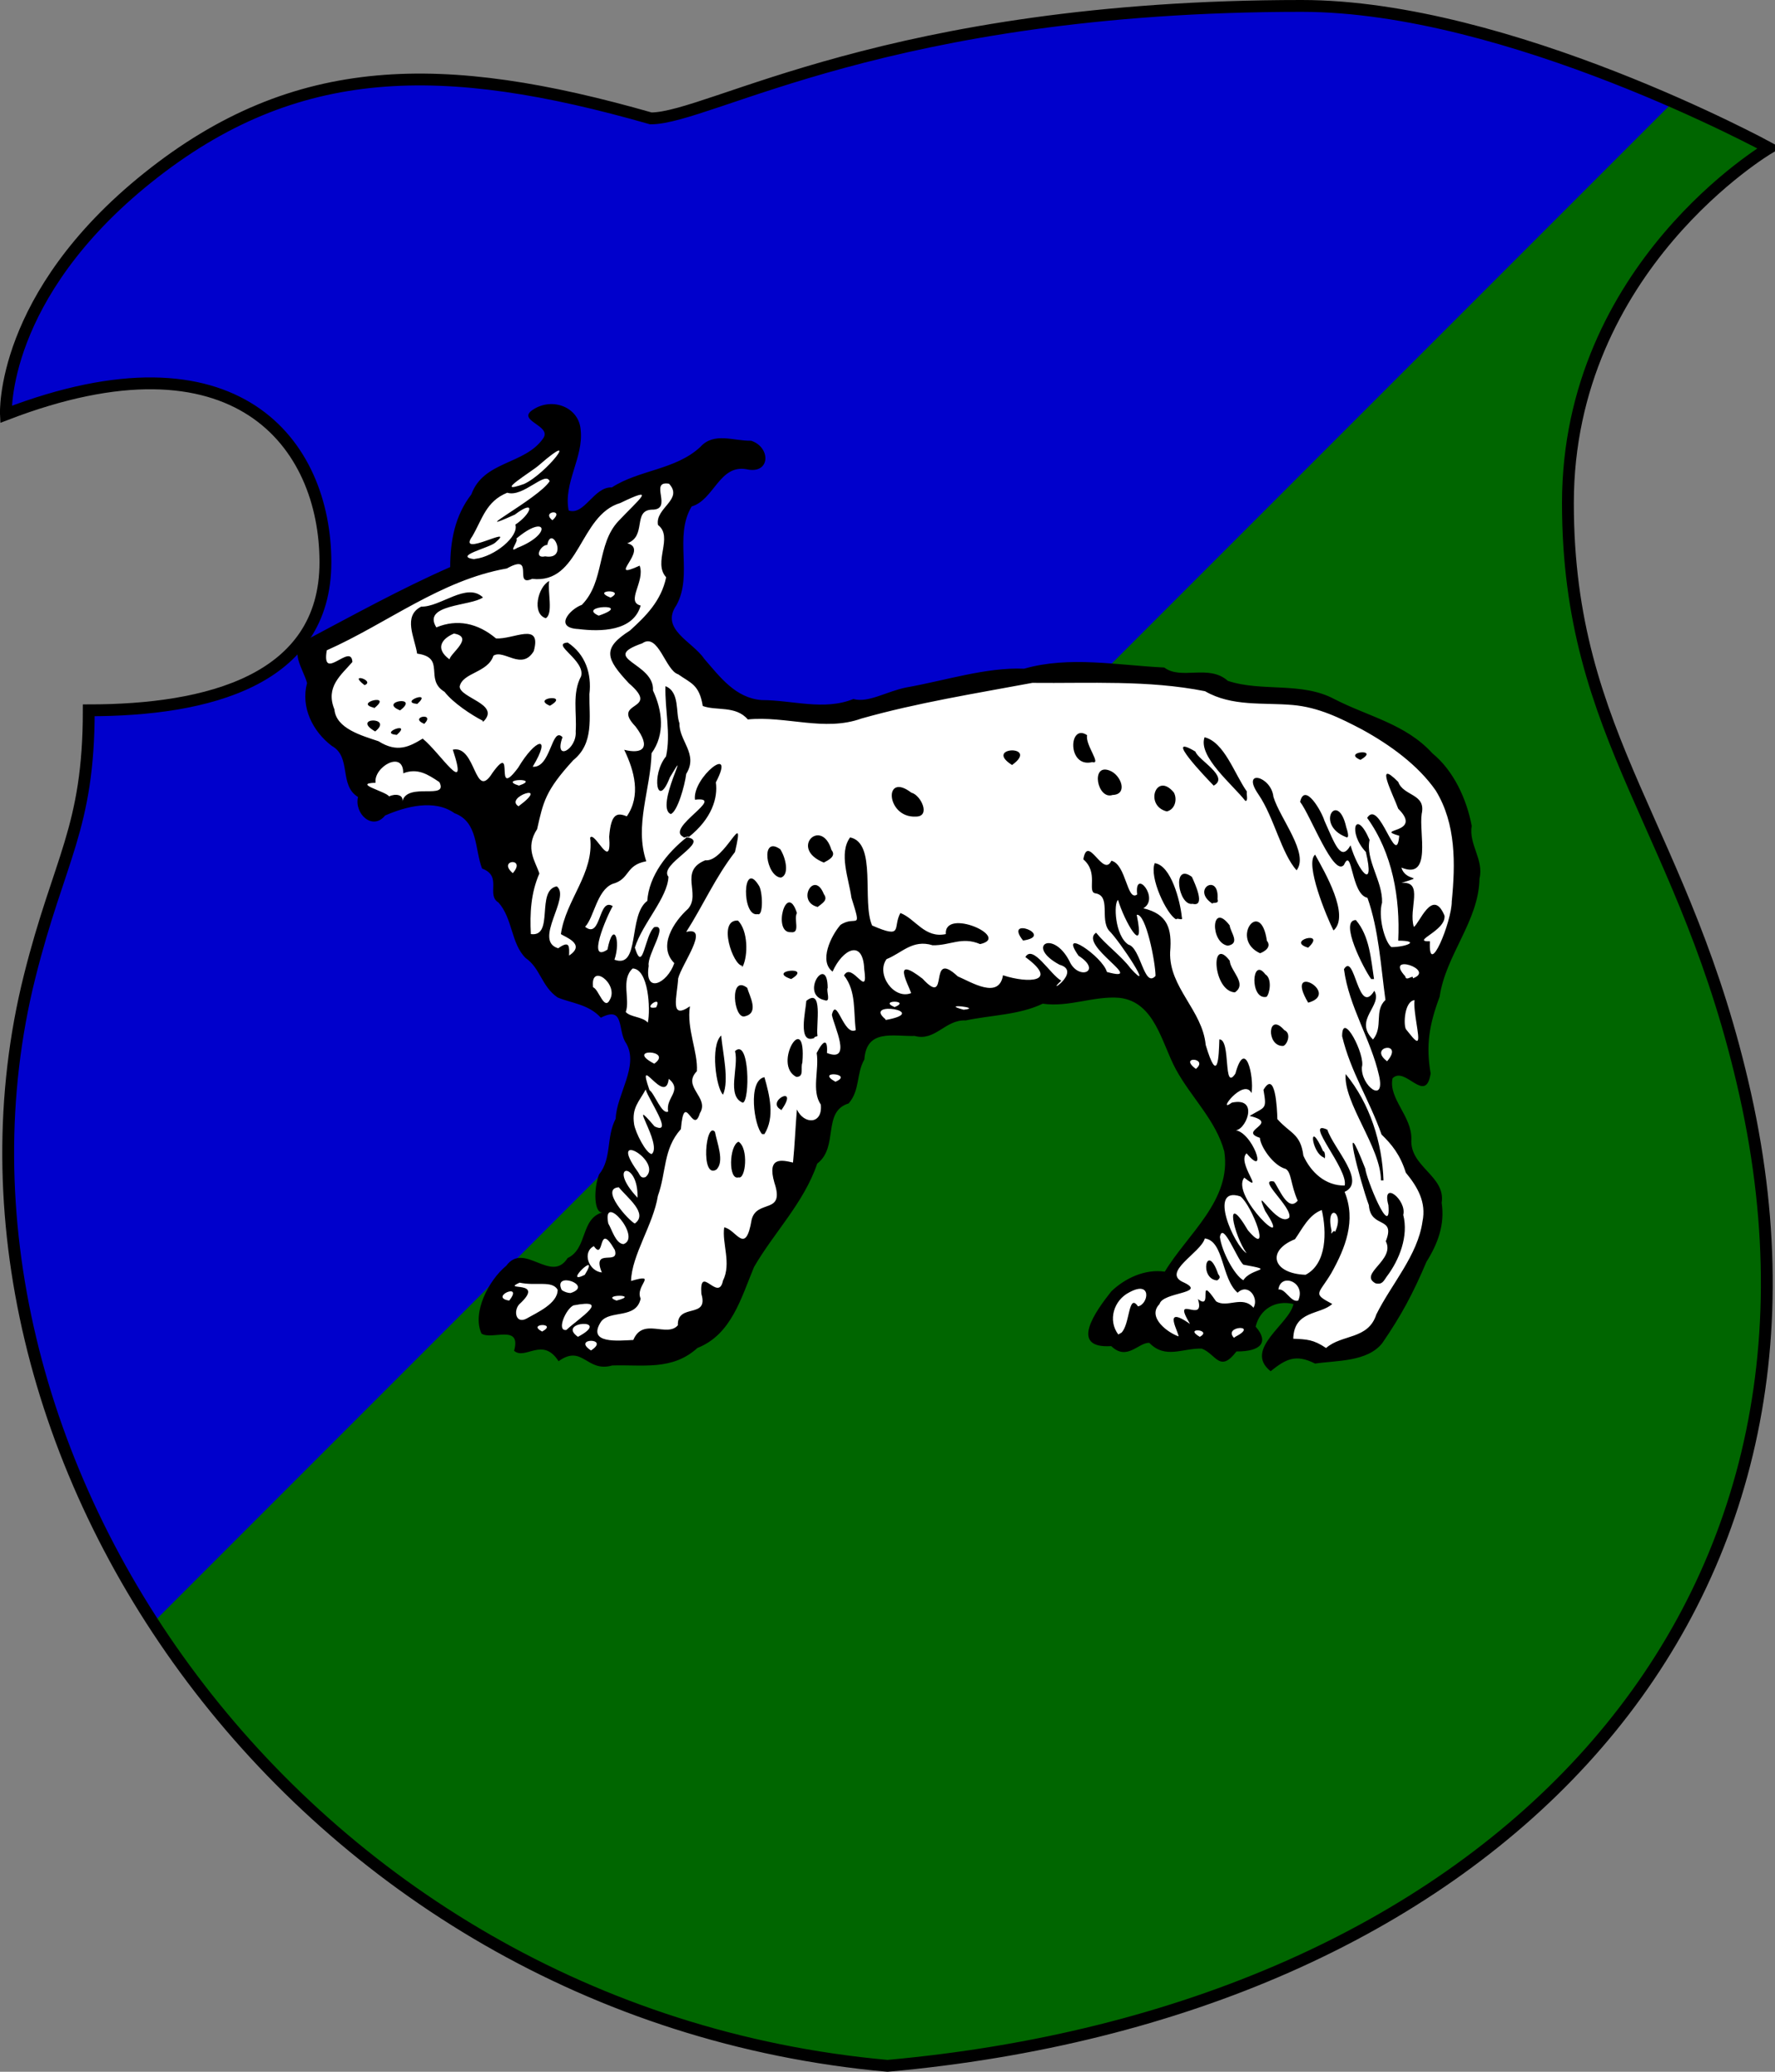 <?xml version="1.0" encoding="utf-8" standalone="no"?>
<!DOCTYPE svg PUBLIC "-//W3C//DTD SVG 1.1//EN" "http://www.w3.org/Graphics/SVG/1.1/DTD/svg11.dtd">
<svg width="120px" height="140px"
     viewBox="0 0 300 350"
     id=""
     xmlns="http://www.w3.org/2000/svg">
    <rect x="0" y="0" width="300" height="350" fill="#808080" stroke="none"/>
    <defs>
        <style type="text/css"><![CDATA[
            .shield {
                fill: #0000cc;
            }
            .border {
                fill: none;
                stroke: #000000;
                stroke-width: 2;
            }
            .pattern {
                fill: #006600;
            }
            #charge_fill {
                fill: #ffffff;
            }
            #charge_outline {
                fill: #000000;
            }
        ]]></style>
        <style type="text/css"><![CDATA[
            .pattern {
                clip-path: url(#boundary);
            }
        ]]></style>
        <clipPath id="boundary">
            <path d="M 15,120 C 35,120 55,115 55,95 C 55,75 40,55 1,70 C 1,70 0,50 25,30 C 50,10 75,10 110,20 C 120,20 150,1 220,1 C 255,1 299,25 299,25 C 299,25 265,45 265,85 C 265,125 285,140 295,185 C 315,275 250,340 150,349 C 50,340 -15,245 5,165 C 10,145 15,140 15,120 z" id="boundary-german" class="boundary" />
        </clipPath>
    </defs>

    <g>
        <path d="M 15,120 C 35,120 55,115 55,95 C 55,75 40,55 1,70 C 1,70 0,50 25,30 C 50,10 75,10 110,20 C 120,20 150,1 220,1 C 255,1 299,25 299,25 C 299,25 265,45 265,85 C 265,125 285,140 295,185 C 315,275 250,340 150,349 C 50,340 -15,245 5,165 C 10,145 15,140 15,120 z" id="german" class="shield" />
        <path d="M 300,0 L -50,350 L 300,350 z" id="per_bend_sinister" class="pattern" />
        <path id="charge_fill" d="m 92.469,68.812 c -1.066,0.03 -3.973,1.33 -1.75,2.282 1.722,0.68 2.568,2.939 0.812,4.094 -3.25,3.623 -9.68,3.478 -11.469,8.624 -2.724,3.506 -3.533,7.955 -3.468,12.313 -8.611,3.875 -17.219,8.295 -25.406,13.035 -1.533,2.68 2.279,5.35 0.906,8.18 -0.227,4.04 2.761,7.19 5.656,9.47 1.619,2.35 0.477,6.09 3.281,7.57 -0.943,2.29 2.006,5.52 3.875,2.93 4.649,-2.4 11.386,-2.72 14.75,1.69 1.711,2.16 1.028,5.63 2.656,7.56 2.348,0.92 0.884,3.85 2.063,5.41 3.022,2.85 2.348,8.23 6.031,10.65 1.852,2.48 3.065,6.18 6.782,6.32 1.633,0.41 3.352,1.3 4.502,2.34 1.67,-1.11 3.72,0.1 3.72,2.03 0.41,2.62 2.47,4.91 1.34,7.69 -1.51,4.91 -3.01,9.71 -3.75,14.78 -0.97,2.7 -2.91,5.67 -1.34,8.53 3.22,0.29 -0.99,0.96 -1.44,2.25 -1.294,2.32 -1.735,5.29 -4.158,6.69 -2.467,3.25 -6.1,-1.02 -9.062,-0 -3.318,2.63 -6.804,7.43 -5.094,11.78 1.915,0.25 5.821,-1 5.688,2.12 -0.56,2.09 2.431,0.29 3.5,0.38 1.647,-0.47 2.836,1.52 3.812,1.53 2.913,-2.03 5.464,2.37 8.534,1.16 4.85,-0.1 10.53,0.72 14.25,-2.94 7.05,-2.71 7.27,-11.37 11.37,-16.69 3.26,-4.62 6.77,-8.99 8.72,-14.34 3.38,-2.59 0.82,-8.82 5.38,-10.25 1.93,-3 1.57,-6.82 3.34,-9.88 2.63,-3.14 7.35,-0.71 10.75,-1.78 2.56,-1.78 5.43,-2.72 8.55,-2.87 3.8,-0.32 7.47,-1.37 11.01,-2.32 5.52,0.64 12.18,-3.41 16.78,0.97 4.07,4.34 4.75,10.92 8.91,15.38 3.43,4.27 6.68,9.94 4.23,15.47 -2.06,5.49 -6.63,9.46 -9.61,14.44 -6.14,-1.03 -11.74,4.57 -12.68,10.18 0.61,2.2 3.56,0.64 4.78,2.19 2.18,0.88 4.45,-2.94 6.31,-0.5 3.12,1.97 7.62,-1.82 10.09,1.75 1.83,1.89 2.78,-2.17 4.76,-1.25 1.75,0.22 3.3,-1.45 1.81,-2.87 -1.15,-2.12 1.55,-4.64 3.65,-5.13 1.21,-0.19 4.23,-0.49 3.04,1.41 -1.2,3.06 -5.68,5.11 -4.88,8.81 0.84,2.21 2.55,-0.95 4.12,-0.85 2.65,-0.52 4.87,1.41 7.57,0.36 3.8,-0.13 7.69,-1.59 9.2,-5.38 3.17,-5.04 5.57,-10.4 7.95,-15.82 0.63,-3.38 1.14,-7.65 -1.96,-10.06 -2.24,-1.85 -3.05,-4.63 -3.04,-7.38 -0.67,-3.06 -4.27,-6.1 -2.59,-9.25 1.98,-1.58 3.81,1.88 5.56,1.19 0.96,-2.88 -0.54,-6.24 0.48,-9.27 1.39,-6.01 3.34,-11.95 6.26,-17.38 2.13,-4.43 2.9,-9.67 0.79,-14.22 -0.1,-6.05 -3.23,-11.8 -7.9,-15.57 -5.08,-4.28 -11.75,-5.96 -17.63,-8.82 -5.6,-1.69 -12.33,0.16 -17.4,-3.11 -3.06,-0.71 -6.45,0.4 -9.28,-1.16 -7.81,-0.57 -15.91,-1.74 -23.54,0.21 -7.36,0.1 -14.6,2.31 -21.68,3.82 -2.37,1.2 -5.01,1.34 -7.5,1.63 -5.31,1.42 -11.04,-0 -16.38,-0.44 -5.6,-1.67 -8.07,-7.61 -12.53,-10.94 -2.08,-1.74 -1.58,-4.56 -0.16,-6.5 1.97,-5.016 -1.01,-11.407 2.41,-15.936 3.74,-1.441 5.05,-7.596 9.87,-6.25 2.3,0.754 2.99,-2.495 1.13,-3.406 -2.1,-0.919 -4.78,-0.952 -7.09,-0.75 -2.45,1.019 -4.19,3.497 -6.97,4.18 -3.75,1.118 -7.47,2.656 -11,4.07 -2.53,0.739 -3.862,4.796 -7.002,3.718 -1.486,-5.467 4.012,-10.972 1.156,-16.187 -1.02,-1.297 -2.751,-1.88 -4.375,-1.657 z"/><path id="charge_outline" d="m 88.58,81.76 c 3.794,-1.735 9.808,-9.52 2.57,-3.22 -1.126,1.054 -8.091,5.183 -2.57,3.22 z m 4.79,6.13 c 2.235,-1.991 -2.019,-1.56 0,0 z m -5.95,4.67 c 5.992,-2.329 4.991,-5.907 -0.15,-1.57 0.449,0.391 -1.544,2.623 0.15,1.57 z m 4.72,1.43 c 4.105,0.689 1.014,-5.509 0.36,-1.933 -1.155,-0 -2.344,2.376 -0.36,1.933 z m -11.86,0.43 c 3.327,-0.373 7.465,-3.827 6.82,-5.791 2.684,-1.774 3.613,-4.475 -0.09,-1.689 -8.693,3.919 4.049,-2.725 5.888,-5.646 -0.719,-1.817 -4.48,2.797 -7.168,1.946 -3.581,1.459 -4.187,4.407 -5.899,7.355 -2.747,3.839 7.655,-2.182 3.884,1.07 -0.982,0.893 -7.198,2.276 -3.585,2.805 l 0.15,-0.05 z m 22.92,6.54 c 2.73,-1.459 -3.461,-1.354 0,0 z m -2.01,3.05 c 6.18,-2.12 -3.894,-1.73 0,0 z m -13.48,28.71 c 3.907,-1.35 -3.716,-1.15 0,0 z m -19.7,2.62 c 0.901,-3.27 7.809,-0.1 6.254,-3.21 -1.997,-1.34 -3.703,-2.42 -6.114,-1.49 0.06,-4.01 -5.05,-1.06 -4.67,1.6 -4.013,0.11 1.87,1.51 2.275,2.31 1.042,-0.52 2.447,-0.32 2.255,0.79 z m 19.63,0.87 c 5.676,-4.21 -2.544,-1.54 0,0 z m -0.97,11.3 c 2.376,-2.71 -2.685,-2.28 0,0 z m 5.57,-43.07 c -2.413,-0.76 -1.308,-5.337 0.582,-6.281 -0.305,1.755 0.727,5.521 -0.582,6.281 z m -30.62,11.31 c -2.97,-2.25 1.903,-0.77 0,0 z m 31.32,3.48 c -3.244,-1.37 3.538,-2.04 0,0 z m -22.41,-0.31 c -3.203,-0.27 2.706,-2.44 0,0 l 0,-0 z m -7.27,0.65 c -3.733,-0.83 3.575,-2.62 -0.21,0.22 l 0.21,-0.22 z m 4.36,0.44 c -3.77,-1.51 3.441,-2.6 0,0 z m 8.35,-8.62 c 0.161,-1.04 4.237,-3.76 0.75,-4.36 -2.057,0.87 -3.246,2.53 -0.75,4.36 z m 5.62,10.37 c -1.9,-0.96 -5.054,-3.05 -6.449,-4.88 -3.513,-2.11 0.33,-5.78 -4.641,-6.46 -0.399,-2.68 -2.477,-6.34 0.693,-7.94 3.26,0.1 7.697,-4.191 10.437,-1.55 -2.067,1.49 -10.345,1.13 -7.881,5.06 3.511,-1.46 6.994,-0.73 10.076,1.86 2.936,0.22 7.792,-2.92 6.389,2.15 -2.027,3.37 -5.035,-0.36 -6.816,0.77 -0.948,2.91 -5.235,2.84 -5.708,5.22 0.08,1.95 6.853,2.95 4.081,5.84 l -0.211,0.1 0.03,-0.14 z m -9.88,0.53 c -2.739,-1.15 1.984,-2.04 0,0 z m -8.3,1.28 c -4.194,-2.41 3.206,-2.54 0,0 z m 3.65,0.58 c -3.218,-0.27 2.726,-2.42 0,0 l 0,-0 z m 29.12,37.28 c 2.979,-1.95 -0.814,-3.18 -1.381,-3.63 0.808,-5.78 5.661,-10.26 4.941,-16.29 0.81,-1.2 3.68,5.97 3.22,-0.16 0.3,-3.94 1.34,-4.11 2.98,-3.44 2.41,-3.51 1.3,-7.63 -0.44,-11.24 3,0.75 4.72,-0.2 1.91,-3.94 -4.3,-4.45 4.47,-2.5 -1.12,-7.3 -3.91,-4.19 -4.55,-5.9 0.18,-8.91 2.64,-2.39 5.29,-4.99 6.12,-9 -2.31,-2.494 1.29,-6.804 -1.38,-8.83 -0.53,-2.903 4.37,-4.288 1.86,-6.975 -3.51,-0.569 0.85,4.478 -2.95,4.385 -3.21,0.17 -0.78,4.503 -4.11,5.68 3.91,0.952 -3.87,6.52 2.1,3.78 0.97,2.658 -2.42,6.1 0.17,6.74 -1.24,4.38 -6.77,4.44 -10.51,3.97 -4.212,-0.2 -1.493,-3.35 0.571,-4.09 3.919,-3.977 2.459,-10.216 6.199,-14.167 3.48,-3.698 6.65,-6.107 0.3,-3.039 -6.994,2.053 -6.769,13.747 -14.9,12.816 -3.303,1.469 0.635,-4.505 -4.275,-1.757 -11.203,1.97 -20.238,9.297 -30.435,13.827 -0.946,5.55 4.134,-1.4 4.33,1.97 -1.92,2.23 -4.598,4.2 -3.037,8.02 0.278,3.24 4.654,4.43 7.448,5.37 3.206,2.03 5.262,0.89 7.469,-0.44 2.959,2.39 7.884,10.3 5.09,1.87 3.972,-0.86 3.63,8.84 6.7,3.92 3.994,-5.54 0.06,4.85 4.34,-0.87 2.975,-5.01 5.774,-5.66 2.46,-0.17 3.109,0.26 3.189,-6.93 5.041,-4.99 -1.524,4.24 2.456,2.07 2.229,-0.98 0.208,-3.12 -0.628,-6.43 0.91,-9.31 0.766,-2.72 -5.229,-5.47 -2.26,-5.7 2.975,1.96 4.08,5.25 3.67,8.71 -0.06,3.94 0.82,8.31 -2.735,11.17 -4.737,5.17 -5.064,7.05 -6.104,11.64 -2.112,3.22 -0.259,5.49 0.378,7.5 -1.431,3.27 -1.626,6.72 -1.439,10.23 3.997,0.56 0.826,-7.4 4.38,-8.06 2.433,1.8 -4.067,9.16 0.24,10.46 2.03,-1.45 1.878,-0.19 1.84,1.23 z m 142.61,3.85 c 3.99,-1.44 -4.98,-4.38 -1.27,-0.33 0.1,0.97 1.44,-0.47 1.27,0.33 z m -43.49,-0.41 c 0,-2.24 -1.63,-10.65 -3.18,-10.32 1.57,7.6 -2.16,0.93 -3.15,-2.51 -0.77,0.47 -0.57,6.01 1.74,7.54 2.11,0.52 2.65,7.44 4.59,5.29 z m -92.2,3.97 c 1.46,-2.65 -3.383,-6.29 -2.86,-2.05 0.96,0.31 1.89,4.11 2.86,2.05 z m 48.1,1.3 c 2.91,-1.21 -2.89,-1.23 0,0 z m 11.66,0.44 c 3.48,-0.33 -4.3,-1.14 0,0 z m -51.96,-0.39 c 1.2,-2.39 -2.72,0.5 0,0 z m 38.77,2.13 c 7.93,-1.42 -4.02,-3.39 0,-0.12 l 0,0.12 z m -40.18,0.44 c 0.49,-2.28 0.11,-9.07 -2.56,-9.15 -2.05,1.88 -0.39,5.23 -1.17,7.35 0.79,0.91 2.83,0.77 3.73,1.8 z m 130.13,3 c 0.39,-0.58 -0.79,-4.87 -0.54,-6.8 -1.74,0.18 -1.9,4.21 -1.45,4.92 0.57,0.66 1.73,2.35 1.99,1.88 z m -5.18,3.53 c 3,-3.51 -3.37,-2.52 -0,0 l 0,0 z m -123.86,0.41 c 3.32,-2.38 -5.13,-2.65 0,0 z m 91.54,0.88 c 2.26,-1.87 -3.05,-2.25 0,0 z m -60.92,2.17 c 3.23,-1.38 -3.53,-1.96 0,0 z m -28.27,5.02 c -0.47,-2.38 2.5,-3.51 0.1,-5.52 -0.55,4.78 -5.63,-4.87 -3.25,1.93 0.83,0.51 2.08,4.23 3.18,3.59 z m -2.78,7.19 c 1.93,-1.57 -4.52,-10.52 0.48,-4.67 3.34,1.59 -1.05,-4.58 -1.5,-6.23 -1.1,2.05 -2.38,3.06 -1.96,5.85 0.21,1.41 2.03,4.98 2.98,5.05 z m -1.04,3.89 c 3.06,-2.61 -6.59,-8.26 -1.38,-0.99 0.43,0.55 0.48,1.29 1.38,0.99 z m -1.36,3.49 c 0.17,-6.41 -5.36,-5.68 0,0 z m -0.46,4.36 c 2.34,-1.69 -1.29,-4.36 -2.7,-6.12 -3.27,0.19 1.65,5.62 2.7,6.12 z m 118.36,1.4 c 1.7,-3.47 -1.69,-4.95 -0.6,-0.19 -0.21,1.23 0.25,-0.36 0.6,0.19 z m -120.27,2.08 c 3.18,-1.13 -3.67,-8.95 -2.57,-3.48 0.6,0.97 1.24,3.4 2.57,3.48 z m 105.31,1.53 c -2.17,-2.97 -3.91,-10.88 0.22,-3.88 4.19,4.98 0.68,-4.24 -1.26,-5.71 -5.58,-1.85 -1.08,8.31 1.04,9.59 z m -108.97,3.26 c -1.78,-4.33 3.03,-1.04 2.19,-3.81 -2.95,-5.13 -1.65,2.06 -3.54,-0.64 -2.024,1.04 -0.869,4.22 1.35,4.45 z m 118.94,0.39 c 3.61,-1.87 3.58,-7.27 2.74,-10.94 -2.21,0.79 -3.36,3.29 -4.53,4.93 -4.88,1.95 -3.79,5.82 1.79,6.01 z m -121.82,0 c 2.81,-4.54 -3.981,2.02 0,0 z m 111.3,0.92 c 1.39,-2.18 5.79,-1.57 0,-2.63 -1.11,-1 -3.46,-7.43 -3.96,-4.68 0.3,2.44 2.46,6.48 3.96,7.31 z m -113.69,2.16 c 3.99,-1.3 -3.126,-3.82 -1.505,-0.5 0.435,0.3 0.974,0.5 1.505,0.5 z m 122.96,1.28 c 1.4,-3.12 -2.98,-4.78 -3.34,-1.87 1.18,-0.22 2.09,2.24 3.34,1.87 z m -115.22,0 c 4.26,-1.09 -2.9,-1.08 0,0 z m -18.13,0 c 2.567,-3.22 -3.511,-0.56 0,0 z m 2.91,3.05 c 1.738,-1 5.3,-2.54 5.28,-4.88 -0.933,-1.63 -3.58,-0.59 -6.434,-1.2 -3.278,1.49 4.588,-0.58 -0.06,3.66 -1.013,1.12 -0.562,3.35 1.216,2.42 z m 6.75,1.91 c 2.294,-2.12 7.66,-5.39 1.198,-4.15 -1.305,0.61 -2.917,4.39 -1.198,4.15 z m -4.09,0.27 c 2.751,-1.53 -2.704,-1.4 0,0 z m 97.86,0.24 c 1.52,-1.34 1.18,-6.89 2.85,-4.49 1.79,-0.37 2.4,-4.49 -1.48,-2.37 -2.62,1.33 -3.66,4.72 -1.85,7.12 l 0.43,-0.26 0.1,0 z m 19.29,0.65 c 4.16,-2.16 -2.18,-1.87 -0.22,0.17 l 0.22,-0.17 z m -6,0 c 2.25,-1.23 -2.88,-1.67 0,0 z m 2.93,-9.53 c -3.14,-0.25 -1.75,-6.71 0.18,-1.06 0.41,0.49 0.3,0.72 -0.18,1.06 z m -6.54,9.53 c 0.32,-0.38 -3.03,-5.64 1.96,-2.18 -3.27,-5.43 2.69,0.27 1.34,-4.2 2.68,2.11 -0.3,-4.54 3.06,0.38 1.88,1.21 4.46,-1.08 6.32,1.09 0.98,-1.58 -0.87,-4.27 -2.68,-2.54 -2.77,-2.42 -2.29,-8.75 -5.54,-9.17 -0.66,2.43 -7.52,5.79 -3.52,7.45 3.94,1.88 -3.6,1.58 -4.13,3.63 -2.21,2.24 1.49,4.95 3.38,5.52 l -0.19,0 z m -101.49,0 c 5.96,-3.17 -3.761,-2.65 0,0 z m 132.25,-97.47 c -3.22,-1.36 3.5,-2.01 0,0 z m -45.33,0.38 c -4.26,1.04 -3.99,-6.66 -0.86,-4.55 -0.37,1.61 2.52,5.02 0.86,4.55 z m -13.55,0.49 c -4.96,-3.14 4.79,-3.45 0,0 l -0,0 0,0 z m 34.08,3.48 c -1.15,-1.18 -8.78,-9.12 -3.1,-5.76 0.5,1.47 5.85,4.27 3.1,5.76 z m -17.09,1.58 c -2.58,0.87 -3.75,-5.35 -0.54,-4.14 1.98,0.7 3.21,4.07 0.54,4.14 z m 22.43,0.99 c -2.1,-2.7 -8.04,-7.51 -6.88,-10.74 3.36,0.84 5.03,6.17 7.15,9.17 -0.11,0.43 0.27,1.69 -0.27,1.57 z m -13.26,1.79 c -3.84,-0.95 -1.81,-6.79 1.18,-3.21 0.6,1.05 0.29,2.85 -1.18,3.21 z m -83.84,0.44 c -2.79,-1.14 3.8,-12.82 -0.15,-6.2 -2.15,5.6 -3.21,-0.41 -0.65,-3.54 0.84,-3.82 -0.22,-7.93 -0.1,-11.86 2.47,0.97 1.68,4.47 2.37,6.27 -0.1,2.97 3.24,5.18 1.14,8.55 -0.25,2.03 -1.5,6.4 -2.61,6.78 z m 41.41,0.43 c -5.03,0.26 -5.5,-7.68 -0.75,-4.04 1.63,0.4 3.34,4.07 0.75,4.04 z m 72.66,3.44 c -5.25,-2.1 -1.31,-8.01 0.1,-1.62 -0,-0 0.75,2.1 -0.1,1.62 z m -111.94,0 c -3.15,-1.51 7.46,-6.92 1.96,-6.29 -0.49,-3.73 7.09,-9.75 3.53,-2.93 0.36,2.61 -0.65,6.13 -4.62,9.27 0.1,-0.37 -0.92,0.31 -0.87,-0.1 z m 23.74,4.33 c -5.94,-2.37 -0.38,-7.74 1.29,-2.13 0.87,1.05 -0.5,1.71 -1.29,2.13 z m 79.9,1.31 c -2.59,-2.91 -3.8,-8.94 -6.44,-12.82 -3.03,-4.36 2.15,-3.16 2.53,0.41 1.11,3.68 6.09,9.58 3.91,12.41 l 0,0 z m -87.16,1.23 c -2.51,-0.19 -3.51,-7.21 -0.1,-4.79 0.95,1.48 1.56,4.35 0.1,4.79 z m 72.98,4.43 c -3.78,-2.43 1.17,-5.38 0.82,-0.77 0.37,0.91 -1.09,0.43 -0.82,0.77 z m -3.39,0 c -2.43,0.45 -3.56,-7.12 -0.12,-4.55 0.47,1.05 2.4,5.12 0.12,4.55 z m -63.37,0.53 c -3.68,-0.89 -0.59,-6.32 1.04,-2.17 0.78,1.05 -0.32,1.57 -1.04,2.17 z m -10.14,1.21 c -2.72,0.61 -2.61,-9.36 0.17,-4.87 0.68,0.89 0.83,5.3 -0.17,4.87 z m 70.72,0.88 c -1.58,-0.8 -4.59,-7.11 -3.61,-9.49 2.75,0.37 4.31,6.37 4.58,9.16 0.24,0.68 -0.77,0 -0.97,0.33 z m 26.58,1.84 c -1.14,-2.25 -4.88,-11.28 -3.09,-12.77 1.65,2.97 5.9,10.25 3.16,12.77 l -0.1,0 z m -91.69,0.33 c -3.16,0.2 -0.75,-8.75 1.02,-3.24 -0.58,1.06 0.65,3.48 -1.02,3.24 z m 39.24,1.41 c -3.38,-4.25 5.49,-0.8 0,0 z m 34.61,0.87 c -3.03,-0.46 -2.85,-7.59 0.31,-3.43 0.13,1.19 1.86,3.05 -0.31,3.43 z m 13.58,0.34 c -3.91,-1.17 3.24,-3.03 0,0 l -0.26,0 0.22,0 z m -8.13,0.94 c -5.14,-2.34 0.1,-9.51 1.15,-2.11 0.82,1 -0.29,1.79 -1.15,2.11 z m -87.5,2.11 c -1.58,-0 -4.26,-7.85 -0.74,-7.63 1.7,1.7 1.72,5.87 0.81,7.74 l -0.24,0.1 0.17,-0.19 z m 106.28,2.25 c -1.2,-1.62 -5.49,-9.94 -2.59,-9.97 2.32,2.7 2.54,6.57 3.07,9.97 l -0.48,0 0,0 z m -98.03,0 c -4.31,-1.45 3.84,-2.29 0,0 z m 74.99,2.25 c -3.74,-0.21 -4.19,-9.72 -0.87,-5.35 0.1,1.74 3.03,3.88 0.87,5.35 z m 5.35,0.75 c -2.86,0.61 -2.54,-6.92 -0.2,-3.8 1.2,0.73 0.73,3.32 0.2,3.8 z m -74.72,0.56 c -4.24,-0.96 0.52,-7.96 0.55,-2.07 -0.29,0.49 0.64,2.55 -0.55,2.07 z m 81.76,0.43 c -4.22,-7.1 5.67,-1.57 0,0 z m -95.2,2.3 c -1.89,0.62 -2.72,-7.18 0.39,-4.81 0.38,1.38 2.08,4.24 -0.39,4.81 z m 11.74,3.66 c -2.89,1.14 -1.45,-4.64 -1.36,-6.27 2.85,-2.29 1.65,3.99 1.87,5.78 0.19,0.34 -0.62,0.19 -0.51,0.49 z m 79.15,1.35 c -2.83,-0 -2.52,-5.87 0.27,-2.68 1.38,0.61 0.33,2.76 -0.27,2.68 z m -82.2,5.23 c -4.12,-2.09 1.77,-11.71 1.02,-2.4 -0.35,0.86 0.38,2.4 -1.02,2.4 z m -12.39,3 c -1.16,-1.1 -2.18,-8.27 -0.31,-9.99 0.25,2.87 1.39,7.57 0.31,9.99 z m 3.34,1.36 c -2.8,-1.15 -0.62,-6.04 -1.31,-8.72 2.47,-2.28 2.54,8.46 1.31,8.72 z m 6.66,1.28 c -3.18,-1.38 3.14,-4.64 -0.16,-0 l -0.1,0 0.22,0 z m -3.39,4.02 c -1.36,-1.32 -2.46,-9.09 0.39,-9.61 0.88,3.05 1.79,6.76 0,9.61 0.39,0 -1.2,0 -0.39,0 z m 94.93,3.95 c -2.13,-0.81 -2.69,-6.84 -0.1,-1.04 0.36,-0.14 0.43,1.67 0.1,1.04 z m -102.68,2.06 c -2.69,1.59 -1.77,-8.28 -0.22,-6.38 0.33,1.82 1.68,5.07 0.22,6.38 z m 3.76,1.3 c -1.75,0.55 -1.6,-5.37 0,-6.02 1.74,1.09 1.22,6.44 0,6.02 z m 108.58,0.51 c 0,-5.57 -6.39,-13.14 -5.96,-17.96 4.09,4.96 6.18,11.6 6.39,17.96 l -0.43,0 0,0 z m -0.9,17.4 c -2.97,-1.6 3.38,-3.93 1.72,-7.11 1.73,-4.35 -2.57,-2.03 -2.86,-6.1 -1.51,-4.06 -4.97,-17.37 -0.6,-6.16 0.1,1.52 4.4,12.21 3.9,6.15 -1.19,-4.34 3.14,-0.86 2.51,1.65 0.91,3.54 -0.62,7.57 -2.8,10.43 -0.55,0.8 -0.78,1.38 -1.87,1.14 z m -8.35,10.9 c 2.67,-2.33 7.09,-1.37 8.47,-5.65 2.55,-5.15 6.99,-9.96 7.8,-15.7 0.67,-3.26 -0.81,-5.82 -2.82,-8.26 -0.95,-3.04 -2.38,-4.77 -4.1,-6.44 -2.06,-5.87 -5.19,-10.49 -6.66,-16.6 -0,-4.51 3.98,3.2 3.34,5.21 -0.2,3.16 4.03,6.36 2.89,1.4 -1.38,-6.12 -5.07,-11.54 -5.92,-17.94 1.85,-3.04 2.36,8.16 5.13,3.65 1.5,2.51 -3.62,4.87 -0.22,8.23 1.79,-2.17 0.13,-4.83 2.1,-6.68 -0.79,-5.76 -1.13,-11.88 -3.04,-17.26 -2.82,-0.58 -2.53,-8.79 -3.97,-5.56 -1.74,2.1 -5.6,-8.28 -7.41,-10.65 0.78,-3.4 3.65,1.64 4.1,3.17 1.78,3.95 2.78,7.05 4.42,4.18 1.28,4.36 4.19,7.89 2.59,1.12 -3.1,-3.29 -1.75,-7.55 0.63,-2.04 -0.73,3.4 2.24,6.96 2.11,10.6 -0.69,2.27 0.38,6.5 1.56,7.51 2.45,0 5.09,-1.07 1.17,-1.09 0.35,-7.19 -0.97,-14.82 -5.25,-20.74 2.12,-3.38 4.94,8.8 5.42,3.02 -4.45,-1.27 4.18,-0.27 -0.17,-4.57 -0.84,-2.32 -4.12,-8.67 0,-4.53 0.88,2.45 4.73,1.94 3.97,5.39 -0.51,3.15 1.79,11.22 -3.43,9.09 0.74,2.53 4.24,1.23 0,2.59 3.88,-0.36 1.13,4.39 2.1,7.42 0.89,-0.43 3.15,-6.77 5.18,-1.9 0.32,2.57 -5.83,4.41 -2.46,4.34 -0.33,6.54 3.7,-3.35 3.69,-6.74 0.62,-6.36 0.74,-13.1 -2.71,-18.73 -3.01,-4.33 -7.79,-7.75 -12.41,-10.29 -3.76,-1.98 -7.43,-3.78 -11.76,-4.16 -4.99,-0.44 -10.25,0.31 -14.82,-2.33 -9.62,-1.91 -19.44,-1.31 -29.19,-1.41 -9.59,1.79 -19.42,3.35 -28.9,6.03 -6.23,2.25 -12.76,-0.49 -19.19,0.15 -2.03,-2.38 -5.3,-1.42 -7.61,-2.27 -0.6,-3.65 -2.03,-3.85 -4.16,-5.36 -2.16,-0.65 -3.35,-7.12 -6.07,-5.23 -7.43,2.59 2.12,3.26 1.81,7.96 1.6,3.39 2.08,7.43 -0.24,10.61 -0.15,6.14 -2.93,12.19 -0.89,18.25 -3.61,0.67 -2.67,3.01 -5.72,3.83 -2.65,1.11 -3.12,5.7 -4.619,7.24 2.759,2.19 2.209,-5.05 4.669,-3.49 -1.13,1.97 -4.395,9.68 -0.89,7.34 1,-5.09 2.31,-1.55 1.18,1.71 4.42,1.61 2.25,-7.52 5.55,-9.93 0.29,-4.28 3.33,-8.12 6.68,-10.76 4.26,0.68 -4.9,4.59 -3.1,6.68 -0.16,3.58 -4.37,7.84 -5.68,11.96 1.39,4.56 1.64,-2.08 3.28,-3.45 2.56,-0.57 -1.28,4.66 -0.94,6.55 -0.78,4.8 3.12,3.02 4.33,-0.47 -2.84,-2.83 -0.1,-7 2.33,-9.19 2.21,-2.54 -1.62,-6.34 2.9,-8.19 3.31,0.41 6.9,-9.42 5.02,-1.39 -3.31,4.26 -5.38,9.02 -8.24,13.5 4.13,-1.05 -0.78,5.47 -1.36,7.86 -0.18,3.09 -1.5,7.1 1.99,4.7 -0.6,3.78 1.39,7.73 1.17,10.97 -2.58,2.65 2.2,4.41 0.51,7.09 -1.16,3.95 -2.62,-4.18 -3.21,2.69 -3.02,3.37 -2.43,7.23 -3.89,11.29 -0.78,4.85 -4.44,10.03 -4.53,14.36 4.69,-1.37 0.6,0.79 1.62,2.98 -0.74,3.52 -5.21,1.88 -6.7,3.9 -2.462,3.82 2.99,3.2 5.46,3.09 1.63,-3.89 5.68,-0.36 7.53,-2.48 -0.14,-3.83 5.28,-1 3.97,-5.32 -0.36,-5.19 2.89,1.53 3.65,-2.21 1.47,-2.95 -0.19,-6.3 0.21,-9.01 2.04,0.32 3.6,4.9 4.64,-1.31 0.89,-3.5 5.67,-0.8 3.85,-6.22 -1.29,-4.46 1.24,-3.86 3.14,-3.42 0.29,-2.95 0.41,-5.99 0.66,-8.97 1.18,2.56 4.38,2.57 4.04,-0.82 -1.62,-2.37 -0.24,-5.9 -0.7,-8.72 1.15,-2.24 1.89,-2.46 1.74,0 4.35,1.69 1.16,-4.55 0.83,-6.46 0.78,-3.27 1.99,3.69 4.04,2.59 -0.42,-3.15 0.11,-6.57 -1.99,-9.23 1.34,-2.48 4.18,4.25 3.42,-1.03 -0.2,-5.26 -3.71,-3.35 -5.35,0.38 -2.34,-1.74 -0.3,-6.01 1.33,-7.89 2.64,-1.76 3.71,1.3 1.85,-4.61 -0.44,-3.21 -2.18,-7.51 -0.22,-10.17 4.57,0.92 1.95,10.85 3.72,14.88 5.41,2.35 3.43,0.31 4.78,-2.11 2.56,0.98 4.1,4.32 7.68,3.56 -0.32,-4.51 11.13,0.53 5.79,1.69 -3.1,-1.32 -5.02,0.25 -8.02,0.2 -3.41,-1.06 -5.26,1.36 -7.79,2.34 -1.84,2.54 1.24,6.91 4.16,5.74 -0.57,-1.62 -3.3,-6.47 1.93,-2.43 4.71,5.11 0.74,-5.24 5.94,-0.4 2.27,0.96 6.98,3.97 7.65,-0.18 4.32,1.42 9.57,1.15 3.78,-3.08 1.28,-2.2 4.23,2.99 6.07,3.99 -3.01,2.77 3.68,-1.59 -0.29,-2.69 -5.81,-3.12 -1.16,-6.06 1.66,-0.63 1.49,3.39 5.68,1.75 1.55,-0.89 -3.52,-5.02 4.11,0.15 4.79,2.74 7,1.92 -4.94,-4.57 -1.82,-6.63 1.68,2.08 4.34,4 5.8,5.99 4.32,4.77 -1.78,-4.58 -3.64,-6.37 -1.56,-1.97 0.43,-5.9 -2.36,-6.29 -1.32,-0.35 0.64,-3.52 -1.96,-5.72 0.74,-4.43 3.34,3.19 4.74,0.23 2.52,0.58 2.62,6.98 4.36,5.7 -0.53,-4.57 3.91,0.67 1.04,2.33 4.12,0.99 4.86,3.42 4.53,7.39 -0.22,5.98 5.46,9.83 6.01,15.7 2.08,6.96 2.22,1.92 2.31,-0.94 2.01,-0 0.57,8.99 2.71,5.78 1.67,-6.12 3.18,0.4 2.73,3.29 -1.34,-2.68 -6.07,3.64 -3.34,1.62 4.92,-1.08 2.17,5.2 0.37,4.63 3.07,0 5.95,8.46 2.13,3.93 -1.72,1.58 3.31,7.03 -0.39,4.11 -2.45,3 8.62,13.34 3.53,5.63 -2.21,-5.2 2.09,2.97 4.07,1.12 0.61,-1.71 -5.54,-6.66 -2.59,-6.1 0.74,0.85 2.36,5.32 4.02,3.23 -1.21,-2.69 -1.03,-4.79 -2.03,-5.36 -2.14,-0.56 -4.3,-3.85 -4.36,-5.25 -3.82,-1.22 3.55,-2.44 -1.74,-3.7 2.7,-1.62 2.92,-1.02 2.35,-4.41 1.99,-3.43 2.3,3.09 2.34,4.94 2.17,2.48 3.92,2.4 4.4,6.19 1.28,2.82 3.74,5.09 6.98,5.04 0.67,-2.75 -7.11,-11.33 -2.93,-9.44 1.06,3.21 6.67,8.79 2.92,10.51 1.97,4.83 0.15,9.45 -2.25,13.73 -2.17,3.65 -3.27,3.38 0.16,5.21 -2.06,1.87 -6.47,1.06 -6.59,5.87 2.32,0.1 3.42,0.14 5.52,1.55 z m -124.26,0.43 c 3.37,-2.18 -3.347,-2.16 0,0 z m 114.84,3.49 c -4.61,-3.7 3.26,-7.97 3.88,-11.33 -2.99,-0.72 -5.66,0.81 -6.39,3.82 2.28,2.59 0.95,4.22 -3.24,4.19 -2.83,3.7 -3.43,0.46 -5.86,-0.48 -3.27,-0.1 -6.13,1.83 -8.87,-0.97 -1.83,-0.1 -3.76,3.13 -6.43,0.55 -7.25,0.46 -2.62,-5.93 -0,-9.24 2.31,-2.23 5.71,-3.83 9.05,-3.34 3.84,-6.38 11.33,-12.06 10.05,-20.32 -1.42,-5.27 -5.59,-9.1 -8.18,-13.86 -2.4,-4.4 -3.53,-11.39 -9.53,-12.08 -4.28,-0.37 -8.57,1.64 -12.97,0.99 -3.99,1.91 -8.64,1.91 -13.03,2.83 -3.47,-0.17 -5.11,3.58 -8.62,2.62 -3.59,0.11 -8.14,-1.25 -8.5,3.97 -1.38,2.37 -0.71,5.21 -2.66,7.43 -4.52,1.39 -1.61,7.34 -5.31,10.17 -2.24,6.61 -7.33,11.67 -10.68,17.47 -2.16,5.17 -3.8,11.4 -9.56,13.67 -4.27,3.87 -9.24,2.79 -14.41,2.96 -4.335,1.24 -4.985,-3.65 -9.063,-0.72 -2.693,-4.21 -5.619,-0.12 -7.517,-1.76 1.278,-4.6 -3.806,-1.74 -5.511,-2.91 -1.62,-3.48 1.163,-8.97 4.193,-11.46 3.023,-4.13 7.583,3.1 10.368,-1.3 3.397,-1.59 2.143,-6.65 5.9,-7.72 -1.45,0.21 -1.54,-3.95 -0.59,-6.4 2.19,-2.73 1.16,-6.25 2.81,-9.42 0.14,-4.1 3.97,-8.91 1.78,-12.72 -1.53,-2.14 -0.18,-6.45 -4.29,-4.34 -2.072,-2.29 -4.963,-2.44 -7.302,-3.42 -2.725,-1.87 -2.912,-4.95 -5.392,-6.65 -2.492,-2.42 -2.184,-6.68 -4.606,-9.39 -2.144,-1.31 0.735,-4.45 -2.775,-5.74 -1.256,-3.26 -0.636,-7.87 -4.658,-9.35 -3.386,-2.42 -8.242,-1.13 -11.728,0.39 -2.123,2.62 -5.247,-0.31 -4.579,-3.13 -3.265,-1.98 -1.049,-6.76 -4.428,-8.63 -3.232,-2.44 -5.284,-6.56 -4.185,-10.61 -0.576,-2.32 -3.259,-5.59 -0.138,-7.28 8.04,-4.25 16.001,-8.658 24.331,-12.32 0.01,-4.412 0.789,-8.686 3.576,-12.275 2.063,-5.709 9.066,-4.997 12.14,-9.471 1.566,-2.197 -4.705,-2.976 -1.676,-4.876 3.246,-2.113 7.768,-0.398 8.017,3.509 0.488,4.6 -2.953,8.922 -2.037,13.553 2.669,0.909 4.24,-4.035 7.31,-3.9 4.59,-2.978 10.76,-2.946 14.95,-6.835 2.29,-2.567 5.64,-0.981 8.58,-1.051 3.38,1.101 3.3,5.772 -0.83,4.808 -4.56,-0.773 -5.44,5.189 -9.22,6.298 -3.06,5.109 0.27,11.453 -2.56,16.66 -2.85,4.1 2.71,6.15 4.67,9.06 2.7,3.11 5.31,6.66 9.74,6.99 5.16,-0 10.52,1.83 15.48,-0.18 2.57,0.7 5.62,-1.3 8.98,-1.96 6.49,-1.14 13.5,-3.44 19.88,-3.16 7.66,-2.2 15.85,-0.57 23.69,-0.2 2.85,2.17 7.52,-0.62 10.74,2.25 5.77,1.92 12.47,0.1 18.04,3.1 5.74,2.95 12.02,4.18 16.54,9.15 3.61,2.95 5.79,7.76 6.64,12.24 -0.53,3.17 2.09,5.7 1.31,8.93 -0.1,7.13 -5.72,12.91 -6.73,19.94 -1.78,4.77 -2.34,8.24 -1.52,12.97 -0.85,5.38 -4.31,-1.37 -6.44,0.82 -0.73,3.42 3.29,6.4 3.18,10.3 -0.3,4.69 5.84,6.17 5.12,10.73 0.56,3.66 -0.64,6.9 -2.57,9.97 -2.29,5.41 -4.31,9.15 -7.47,13.74 -2.52,3.17 -7.64,2.9 -11.35,3.45 -3.31,-1.68 -4.98,-0.73 -7.49,1.27 z"/>
        <path d="M 15,120 C 35,120 55,115 55,95 C 55,75 40,55 1,70 C 1,70 0,50 25,30 C 50,10 75,10 110,20 C 120,20 150,1 220,1 C 255,1 299,25 299,25 C 299,25 265,45 265,85 C 265,125 285,140 295,185 C 315,275 250,340 150,349 C 50,340 -15,245 5,165 C 10,145 15,140 15,120 z" id="border-german" class="border" />

    </g>
</svg>
